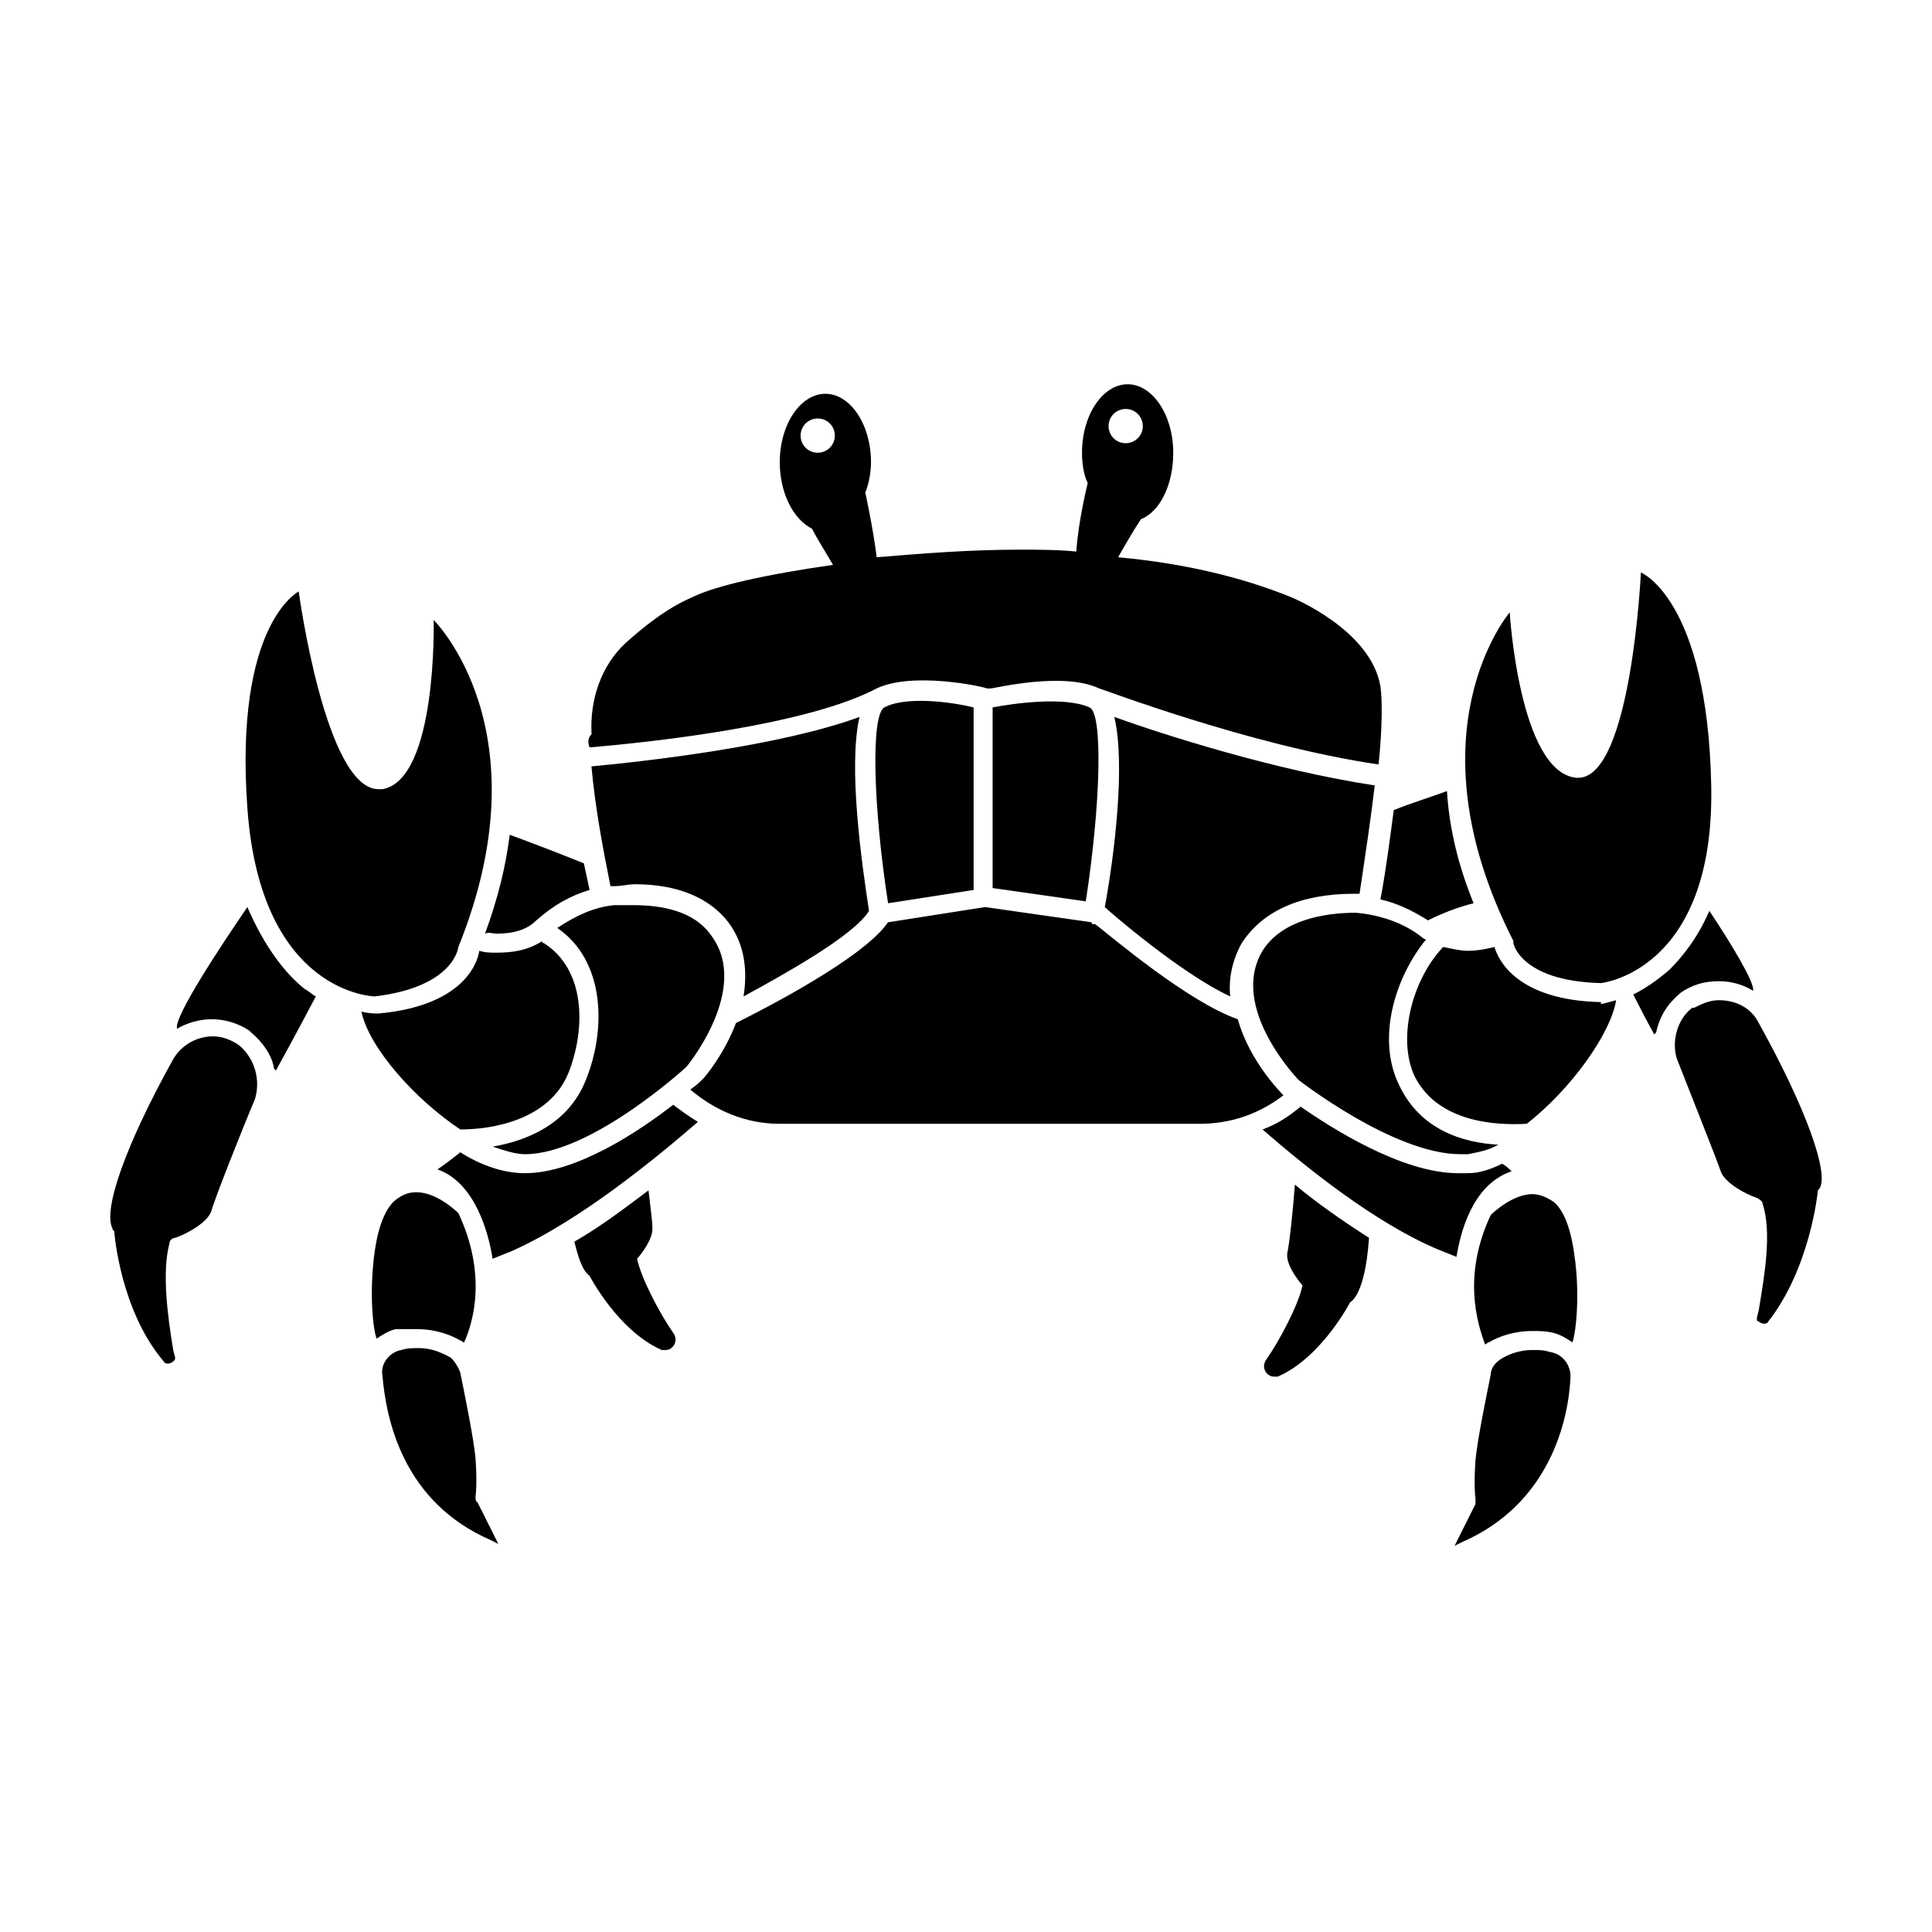 <?xml version="1.0" encoding="UTF-8"?>
<!-- Uploaded to: SVG Repo, www.svgrepo.com, Generator: SVG Repo Mixer Tools -->
<svg fill="#000000" width="800px" height="800px" version="1.1" viewBox="144 144 512 512" xmlns="http://www.w3.org/2000/svg">
 <g>
  <path d="m610.09 415.11c-2.016-4.031-6.047-6.047-10.578-6.047-2.519 0-4.535 1.008-6.551 2.016h-0.504c-4.031 3.023-5.543 9.07-4.031 13.602 4.535 11.586 10.578 26.703 11.586 29.727 1.008 3.023 6.551 6.047 9.574 7.055 1.008 0.504 1.512 1.008 1.512 1.512 2.519 7.559 0.504 19.145-1.008 28.215l-0.504 2.016c0 0.504 0 1.008 0.504 1.008 0.504 0.504 2.016 1.008 2.519 0 11.082-14.105 13.098-34.258 13.098-34.258 0-0.504 0-0.504 0.504-1.008 2.519-4.035-3.523-21.164-16.121-43.836z"/>
  <path d="m554.67 502.27c-1.512-0.504-3.023-0.504-4.535-0.504-4.031 0-7.055 1.512-8.566 2.519-1.512 1.008-2.519 2.519-2.519 4.031-1.008 5.039-3.527 17.129-4.031 22.672-0.504 7.055 0 10.078 0 10.078v1.512l-5.543 11.082 2.016-1.008c23.176-10.078 28.215-32.242 28.719-43.832 0.004-3.027-2.012-6.047-5.539-6.551z"/>
  <path d="m270.02 540.56s0.504-3.023 0-10.078c-0.504-5.543-3.023-17.633-4.031-22.672-0.504-1.512-1.512-3.023-2.519-4.031-2.016-1.008-4.535-2.519-8.566-2.519-1.512 0-3.023 0-4.535 0.504-3.023 0.504-5.543 3.527-5.039 6.551 1.008 12.09 5.543 33.754 28.719 43.832l2.016 1.008-5.543-11.082c-0.5 0-0.5-1.008-0.5-1.512z"/>
  <path d="m265.98 443.32c8.566 0 23.68-2.519 28.719-15.113 4.535-11.586 4.535-27.207-6.551-34.258-0.504 0-0.504-0.504-0.504-0.504-4.031 2.519-8.062 3.023-12.09 3.023-1.512 0-3.023 0-4.535-0.504-0.504 3.527-4.535 14.609-26.703 16.625h-0.504c-0.504 0-2.016 0-4.031-0.504 2.016 9.574 14.109 23.176 26.199 31.234z"/>
  <path d="m274.55 447.86c3.023 1.008 6.047 2.016 8.566 2.016 17.633 0 42.824-23.176 42.824-23.176s17.129-20.656 6.551-34.762c-4.535-6.551-13.098-8.062-20.656-8.062h-5.039c-5.543 0.504-10.578 3.023-15.113 6.047 12.594 8.566 13.098 26.703 7.559 40.305-4.539 11.59-15.625 16.121-24.691 17.633z"/>
  <path d="m568.27 409.57s-0.504 0 0 0c-22.168-0.504-27.207-11.082-28.215-14.609-2.016 0.504-4.535 1.008-7.055 1.008-2.016 0-4.031-0.504-6.551-1.008-8.566 9.07-12.09 24.688-7.559 34.258 6.047 12.09 21.16 13.098 29.727 12.594 11.586-9.07 22.168-23.68 23.68-32.746-2.016 0.504-3.527 1.008-4.031 1.008l0.004-0.504z"/>
  <path d="m520.91 392.44c-5.039-4.031-11.586-6.047-17.633-6.551-8.566 0-19.648 2.016-24.688 10.078-9.07 15.113 9.574 34.258 9.574 34.258s25.191 19.648 42.824 19.648h2.016c2.519-0.504 5.543-1.008 8.062-2.519-9.574-0.504-20.656-4.031-26.199-15.617-6.047-12.09-1.512-28.215 7.055-38.793-0.508 0-1.012-0.504-1.012-0.504z"/>
  <path d="m207.54 421.16c-2.016-1.512-4.535-2.519-7.055-2.519-4.535 0-8.566 2.519-10.578 6.047-12.594 22.672-18.641 39.801-16.121 44.84 0 0.504 0.504 0.504 0.504 1.008 0 0 1.512 20.656 13.098 34.258 0.504 1.008 2.016 0.504 2.519 0 0.504-0.504 0.504-0.504 0.504-1.008l-0.504-2.016c-1.512-9.07-3.023-20.656-1.008-28.215 0-1.008 1.008-1.512 1.512-1.512 3.023-1.008 8.566-4.031 9.574-7.055 1.008-3.527 7.559-20.152 11.586-29.727 1.512-5.035 0-10.578-4.031-14.102z"/>
  <path d="m432.75 331.48c-6.551-3.023-20.656-1.008-25.695 0v47.863l24.688 3.527c4.031-26.199 4.535-49.879 1.008-51.391z"/>
  <path d="m378.34 331.48c-3.527 2.016-3.023 25.695 1.008 51.891l22.672-3.527v-48.367c-6.047-1.508-18.141-3.019-23.68 0.004z"/>
  <path d="m300.25 342.06c18.137-1.512 57.938-6.047 76.074-15.617 9.574-4.535 28.215-0.504 29.223 0h0.504 0.504c1.008 0 19.145-4.535 28.719 0 0.504 0 39.801 15.113 74.059 20.152 1.008-9.574 1.008-17.129 0.504-20.656-2.519-15.113-23.68-23.68-23.68-23.68-13.602-5.543-29.223-9.07-45.848-10.578 2.016-3.527 4.031-7.055 6.047-10.078 5.039-2.016 8.566-9.07 8.566-17.633 0-10.078-5.543-18.137-12.09-18.137-6.551 0-12.09 8.062-12.09 18.137 0 3.023 0.504 6.047 1.512 8.062 0 0-2.519 10.078-3.023 18.137-5.039-0.504-10.078-0.504-15.113-0.504-13.098 0-25.695 1.008-37.785 2.016-1.008-8.062-3.023-17.129-3.023-17.129 1.008-2.519 1.512-5.543 1.512-8.062 0-10.078-5.543-18.137-12.09-18.137-6.551 0-12.09 8.062-12.09 18.137 0 8.062 3.527 15.113 8.566 17.633 1.512 3.023 3.527 6.047 5.543 9.574-17.633 2.519-31.234 5.543-37.281 8.566-7.055 3.023-13.098 8.062-17.633 12.09-6.551 6.047-9.574 15.113-9.07 24.184-1.02 1.008-1.02 2.519-0.516 3.523zm142.07-89.676c2.519 0 4.535 2.016 4.535 4.535s-2.016 4.535-4.535 4.535c-2.519 0-4.535-2.016-4.535-4.535s2.016-4.535 4.535-4.535zm-81.617 2.519c2.519 0 4.535 2.016 4.535 4.535s-2.016 4.535-4.535 4.535-4.535-2.016-4.535-4.535 2.016-4.535 4.535-4.535z"/>
  <path d="m209.56 384.38c-6.551 9.574-19.648 29.223-18.641 32.242 2.519-1.512 6.047-2.519 9.07-2.519 3.527 0 7.055 1.008 10.078 3.023l0.504 0.504c3.023 2.519 5.543 6.047 6.047 9.574l0.504 0.504s5.543-10.078 10.578-19.648c-1.008-0.504-2.016-1.512-3.023-2.016-5.043-4.027-10.582-11.082-15.117-21.664z"/>
  <path d="m312.84 477.59s4.535-5.039 4.031-8.566c0-1.512-0.504-5.039-1.008-9.574-6.047 4.535-12.594 9.574-19.648 13.602 1.008 4.031 2.016 7.559 4.031 9.07 0 0 7.559 14.609 19.145 19.648h1.008c2.016 0 3.527-2.519 2.016-4.535-3.527-5.035-8.566-14.605-9.574-19.645z"/>
  <path d="m254.4 496.23c5.039 0 9.07 1.512 11.586 3.023 0.504 0 0.504 0.504 1.008 0.504 2.519-5.543 6.047-18.137-1.512-34.258-1.008-1.008-6.047-5.543-11.082-5.543-2.016 0-3.527 0.504-5.543 2.016-2.519 2.016-4.535 6.551-5.543 13.602-1.512 10.578-0.504 20.656 0.504 23.176 1.512-1.008 3.023-2.016 5.039-2.519h5.543z"/>
  <path d="m555.68 462.47c-1.512-1.008-3.527-2.016-5.543-2.016-5.039 0-10.078 4.535-11.082 5.543-7.559 16.121-3.527 28.719-1.512 34.258 0.504 0 0.504-0.504 1.008-0.504 2.519-1.512 6.551-3.023 11.586-3.023 2.016 0 3.527 0 5.543 0.504s3.527 1.512 5.039 2.519c1.008-3.023 2.016-13.098 0.504-23.176-1.008-7.559-3.023-12.094-5.543-14.105z"/>
  <path d="m485.14 476.07c-0.504 3.527 4.031 8.566 4.031 8.566-1.008 5.039-6.047 14.609-9.574 19.648-1.512 2.016 0 4.535 2.016 4.535h1.008c11.586-5.039 19.145-19.648 19.145-19.648 3.023-2.016 4.535-9.574 5.039-17.129-7.055-4.535-13.602-9.07-19.648-14.105-0.504 7.047-1.512 16.117-2.016 18.133z"/>
  <path d="m275.56 391.43c4.535 0 8.062-1.008 10.578-3.527 4.535-4.031 9.07-6.551 14.105-8.062-0.504-2.519-1.008-4.535-1.512-7.055-7.559-3.023-14.105-5.543-19.648-7.559-1.008 8.062-3.023 16.625-6.551 26.199 1.012-0.5 2.019 0.004 3.027 0.004z"/>
  <path d="m243.31 408.06c21.16-2.519 22.168-13.098 22.168-13.098 23.176-57.434-6.547-86.656-6.547-86.656s1.008 42.32-13.602 44.84h-1.008c-14.105 0-21.16-52.395-21.16-52.395s-17.129 8.566-13.602 57.434c3.523 49.371 33.75 49.875 33.75 49.875z"/>
  <path d="m283.11 454.91c-5.543 0-11.586-2.016-17.129-5.543-2.519 2.016-4.535 3.527-6.047 4.535 10.078 3.527 13.602 17.129 14.609 23.68l5.039-2.016c18.137-8.062 38.289-24.688 49.375-34.258-2.519-1.512-4.535-3.023-6.551-4.535-9.066 7.051-25.691 18.137-39.297 18.137z"/>
  <path d="m374.3 385.39c-2.016-13.098-5.543-38.289-2.519-51.387-20.656 7.559-54.914 11.586-71.039 13.098 1.008 11.082 3.023 21.664 5.039 31.738h1.008c2.016 0 3.527-0.504 5.543-0.504 11.082 0 19.648 3.527 24.688 10.078 4.535 6.047 5.039 13.098 4.031 19.648 11.082-6.043 29.219-16.121 33.25-22.672z"/>
  <path d="m484.13 434.26c-0.504-0.504-9.07-9.07-12.09-20.152-13.098-4.535-33.25-21.664-37.785-25.191h-0.504s-0.504 0-0.504-0.504l-28.215-4.031-25.695 4.031c-6.551 9.574-33.25 23.176-40.305 26.703-3.023 8.062-8.062 14.105-8.566 14.609l-0.504 0.504c-0.504 0.504-1.512 1.512-3.023 2.519 6.551 5.543 14.609 9.07 23.68 9.07h111.34c8.062 0 15.621-2.519 22.168-7.559z"/>
  <path d="m502.78 380.86h1.512c1.512-10.078 3.023-20.152 4.031-28.719-26.703-4.031-56.426-13.602-69.023-18.137 3.023 12.594 0 36.777-2.519 50.383 1.008 1.008 20.152 17.633 33.25 23.68-0.504-4.535 0.504-9.574 3.023-14.105 5.543-8.57 15.617-13.102 29.727-13.102z"/>
  <path d="m544.59 454.41c-0.504-0.504-1.512-1.512-2.519-2.016-3.023 1.512-6.047 2.519-9.07 2.519h-2.519c-15.113 0-33.754-12.09-41.816-17.633-3.023 2.519-6.047 4.535-10.078 6.047 11.586 10.078 29.727 24.688 46.352 31.738l5.039 2.016c1.008-6.047 4.031-19.145 14.613-22.672z"/>
  <path d="m568.27 404.53s30.23-3.023 29.223-52.395c-1.008-49.375-18.641-56.426-18.641-56.426s-2.519 54.41-16.625 54.41h-0.504c-15.113-1.512-17.633-43.832-17.633-43.832s-27.207 31.738 1.008 87.16c-0.504 0 1.508 10.578 23.172 11.082z"/>
  <path d="m534.52 383.37c-4.535-11.082-6.551-21.16-7.055-29.727-4.031 1.512-9.07 3.023-14.105 5.039-1.008 7.559-2.016 15.617-3.527 23.68 4.535 1.008 8.566 3.023 12.594 5.543 4.031-2.016 8.062-3.527 12.094-4.535z"/>
  <path d="m589.43 407.05c3.023-2.016 6.047-3.023 10.078-3.023 3.527 0 6.551 1.008 9.07 2.519 0.504-2.016-5.543-12.09-11.586-21.16-3.023 7.055-7.055 12.09-10.578 15.617-3.527 3.023-6.551 5.039-9.574 6.551 3.023 6.047 5.543 10.578 5.543 10.578l0.504-0.504c1.004-4.531 3.016-7.555 6.543-10.578z"/>
 </g>
</svg>